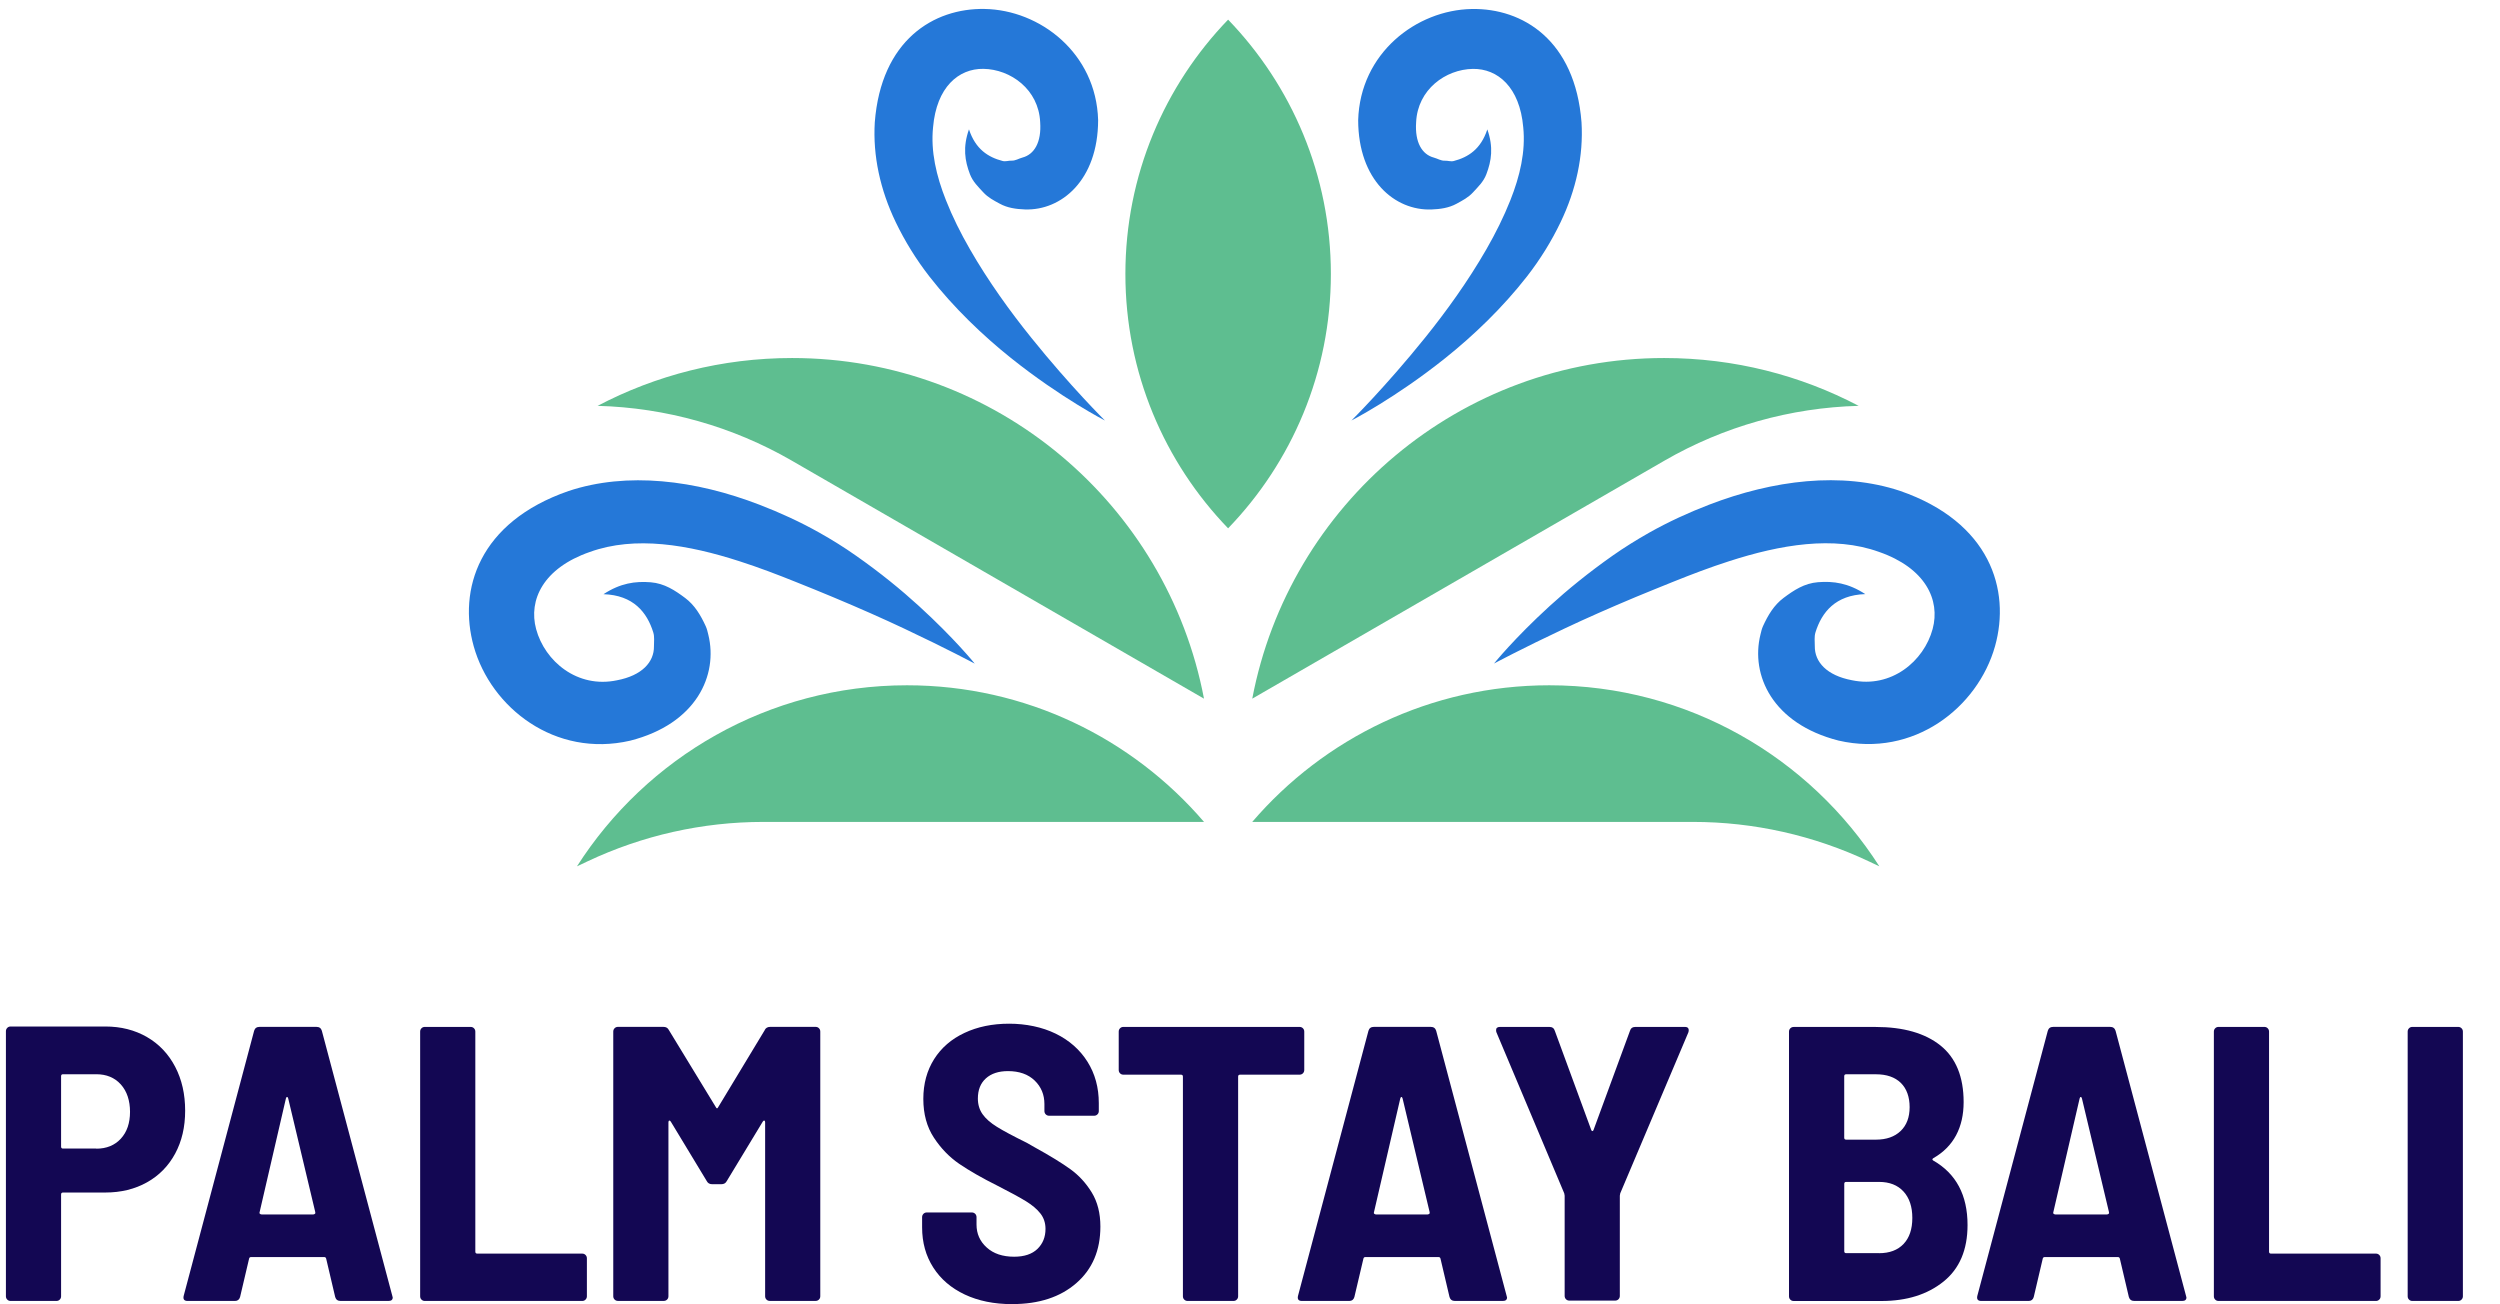 <svg xmlns="http://www.w3.org/2000/svg" width="115" height="60" viewBox="0 0 115 60" fill="none"><path fill-rule="evenodd" clip-rule="evenodd" d="M57.603 37.808C60.905 33.961 65.804 31.523 71.268 31.523C77.645 31.523 83.25 34.845 86.45 39.852C86.45 39.852 86.261 39.763 85.965 39.622C83.437 38.429 80.677 37.808 77.88 37.808H57.605H57.603Z" fill="#5EBE90"></path><path fill-rule="evenodd" clip-rule="evenodd" d="M55.385 37.808C52.083 33.961 47.184 31.523 41.722 31.523C35.345 31.523 29.738 34.845 26.54 39.852C26.54 39.852 26.729 39.763 27.026 39.622C29.553 38.429 32.313 37.808 35.111 37.808H55.385Z" fill="#5EBE90"></path><path fill-rule="evenodd" clip-rule="evenodd" d="M57.605 32.135C59.301 23.218 67.143 16.469 76.552 16.469C79.778 16.469 82.823 17.264 85.498 18.669C82.36 18.752 79.291 19.617 76.572 21.186C69.924 25.025 57.607 32.137 57.607 32.137L57.605 32.135Z" fill="#5EBE90"></path><path fill-rule="evenodd" clip-rule="evenodd" d="M55.383 32.135C53.687 23.218 45.845 16.469 36.436 16.469C33.209 16.469 30.165 17.264 27.49 18.669C30.628 18.752 33.697 19.617 36.416 21.186C43.065 25.025 55.381 32.137 55.381 32.137L55.383 32.135Z" fill="#5EBE90"></path><path fill-rule="evenodd" clip-rule="evenodd" d="M68.73 30.52C68.73 30.52 70.004 29.837 71.982 28.906C72.941 28.453 74.037 27.968 75.238 27.465C75.8 27.231 76.375 27.001 76.965 26.762C77.805 26.424 78.666 26.096 79.538 25.816C81.899 25.054 84.34 24.631 86.436 25.388C88.567 26.129 89.264 27.592 88.901 28.935C88.501 30.416 87.002 31.672 85.186 31.29C84.024 31.07 83.472 30.445 83.481 29.727C83.483 29.51 83.448 29.296 83.512 29.088C83.8 28.163 84.429 27.372 85.803 27.329C85.023 26.82 84.338 26.725 83.63 26.781C82.997 26.831 82.518 27.15 82.043 27.505C81.601 27.835 81.329 28.3 81.1 28.798C81.042 28.924 81.013 29.059 80.98 29.194C80.524 31.047 81.52 33.288 84.574 34.067C88.029 34.864 90.978 32.55 91.771 29.727C92.499 27.129 91.541 24.017 87.409 22.583C84.711 21.686 81.572 22.081 78.619 23.216C77.674 23.579 76.747 24.006 75.875 24.496C75.284 24.83 74.719 25.183 74.186 25.556C73.076 26.337 72.107 27.127 71.291 27.872C69.654 29.366 68.73 30.516 68.73 30.516V30.52Z" fill="#2578D8"></path><path fill-rule="evenodd" clip-rule="evenodd" d="M50.832 19.349C50.832 19.349 49.251 17.789 47.437 15.533C46.468 14.33 45.464 12.941 44.617 11.466C44.191 10.727 43.814 9.972 43.513 9.208C43.071 8.094 42.807 6.963 42.921 5.851C43.081 4.006 44.096 3.151 45.237 3.167C46.486 3.186 47.781 4.112 47.848 5.622C47.912 6.552 47.574 7.106 47.028 7.249C46.858 7.295 46.709 7.397 46.532 7.39C46.389 7.384 46.26 7.442 46.119 7.405C45.453 7.231 44.872 6.863 44.573 5.95C44.283 6.77 44.382 7.397 44.617 8.011C44.75 8.359 44.992 8.586 45.233 8.849C45.451 9.086 45.71 9.219 45.989 9.37C46.343 9.565 46.74 9.619 47.146 9.634C48.821 9.694 50.508 8.291 50.514 5.527C50.427 2.441 47.84 0.455 45.287 0.412C42.948 0.37 40.531 1.848 40.24 5.628C40.147 7.166 40.489 8.733 41.203 10.219C41.62 11.084 42.139 11.931 42.753 12.719C43.874 14.158 45.212 15.434 46.505 16.469C48.807 18.308 50.834 19.348 50.834 19.348L50.832 19.349Z" fill="#2578D8"></path><path fill-rule="evenodd" clip-rule="evenodd" d="M62.156 19.349C62.156 19.349 64.186 18.31 66.485 16.471C67.778 15.438 69.116 14.159 70.237 12.721C70.851 11.933 71.372 11.088 71.787 10.221C72.501 8.735 72.843 7.166 72.75 5.631C72.459 1.85 70.044 0.372 67.703 0.414C65.151 0.459 62.563 2.445 62.476 5.529C62.482 8.295 64.169 9.696 65.844 9.636C66.248 9.621 66.645 9.567 67.002 9.372C67.28 9.219 67.539 9.088 67.757 8.851C67.996 8.59 68.241 8.361 68.373 8.013C68.606 7.401 68.707 6.774 68.417 5.952C68.118 6.865 67.537 7.233 66.871 7.407C66.732 7.442 66.601 7.386 66.458 7.392C66.282 7.399 66.132 7.297 65.962 7.251C65.416 7.108 65.078 6.554 65.142 5.624C65.209 4.114 66.502 3.188 67.753 3.169C68.894 3.153 69.909 4.008 70.069 5.853C70.183 6.967 69.919 8.096 69.477 9.21C69.174 9.974 68.799 10.727 68.373 11.468C67.527 12.941 66.522 14.332 65.553 15.535C63.739 17.789 62.158 19.352 62.158 19.352L62.156 19.349Z" fill="#2578D8"></path><path fill-rule="evenodd" clip-rule="evenodd" d="M44.833 30.52C44.833 30.52 43.907 29.37 42.27 27.876C41.454 27.131 40.485 26.339 39.375 25.561C38.842 25.185 38.277 24.832 37.686 24.5C36.814 24.01 35.886 23.583 34.942 23.22C31.989 22.082 28.85 21.69 26.152 22.587C22.02 24.019 21.064 27.134 21.792 29.732C22.583 32.556 25.531 34.868 28.989 34.071C32.043 33.293 33.039 31.051 32.583 29.198C32.55 29.063 32.521 28.928 32.462 28.802C32.234 28.306 31.962 27.841 31.52 27.509C31.045 27.154 30.566 26.837 29.933 26.785C29.225 26.729 28.54 26.822 27.76 27.333C29.134 27.376 29.765 28.167 30.051 29.093C30.116 29.3 30.078 29.514 30.082 29.732C30.091 30.45 29.539 31.074 28.377 31.294C26.561 31.676 25.062 30.421 24.662 28.939C24.299 27.594 24.996 26.133 27.127 25.392C29.223 24.633 31.664 25.058 34.025 25.82C34.897 26.1 35.758 26.428 36.598 26.766C37.188 27.003 37.763 27.233 38.325 27.47C39.526 27.972 40.62 28.457 41.581 28.91C43.559 29.842 44.833 30.524 44.833 30.524V30.52Z" fill="#2578D8"></path><path fill-rule="evenodd" clip-rule="evenodd" d="M56.493 0.903C59.419 3.937 61.22 8.061 61.22 12.603C61.22 17.146 59.419 21.269 56.493 24.303C53.567 21.271 51.768 17.146 51.768 12.603C51.768 8.061 53.567 3.937 56.493 0.903Z" fill="#5EBE90"></path><path d="M4.431 52.839C4.9 52.839 5.276 52.685 5.558 52.38C5.84 52.073 5.981 51.662 5.981 51.145C5.981 50.629 5.84 50.197 5.558 49.884C5.276 49.572 4.9 49.415 4.431 49.415H2.9C2.839 49.415 2.81 49.444 2.81 49.504V52.745C2.81 52.806 2.839 52.834 2.9 52.834H4.431V52.839ZM4.844 47.219C5.564 47.219 6.203 47.381 6.762 47.705C7.32 48.028 7.751 48.485 8.059 49.074C8.366 49.662 8.517 50.336 8.517 51.091C8.517 51.847 8.364 52.494 8.059 53.063C7.751 53.633 7.32 54.075 6.762 54.387C6.203 54.7 5.564 54.856 4.844 54.856H2.9C2.839 54.856 2.81 54.885 2.81 54.945V59.629C2.81 59.689 2.79 59.741 2.748 59.782C2.707 59.824 2.655 59.844 2.595 59.844H0.488C0.428 59.844 0.376 59.824 0.335 59.782C0.293 59.741 0.272 59.689 0.272 59.629V47.435C0.272 47.375 0.293 47.325 0.335 47.281C0.376 47.24 0.428 47.219 0.488 47.219H4.848H4.844Z" fill="#130753"></path><path d="M11.941 55.756C11.929 55.792 11.935 55.819 11.96 55.837C11.985 55.856 12.008 55.864 12.033 55.864H14.411C14.435 55.864 14.458 55.856 14.483 55.837C14.508 55.819 14.512 55.792 14.502 55.756L13.259 50.533C13.246 50.485 13.23 50.461 13.205 50.461C13.18 50.461 13.163 50.485 13.151 50.533L11.943 55.756H11.941ZM15.67 59.844C15.537 59.844 15.454 59.784 15.419 59.664L15.004 57.898C14.992 57.85 14.963 57.825 14.915 57.825H11.547C11.499 57.825 11.468 57.85 11.458 57.898L11.043 59.664C11.007 59.784 10.928 59.844 10.808 59.844H8.629C8.474 59.844 8.413 59.766 8.449 59.61L11.69 47.416C11.725 47.296 11.81 47.236 11.941 47.236H14.554C14.687 47.236 14.77 47.296 14.805 47.416L18.046 59.61L18.065 59.683C18.065 59.791 17.999 59.844 17.866 59.844H15.668H15.67Z" fill="#130753"></path><path d="M19.543 59.844C19.482 59.844 19.433 59.824 19.389 59.782C19.347 59.741 19.327 59.689 19.327 59.629V47.454C19.327 47.393 19.347 47.342 19.389 47.3C19.43 47.258 19.482 47.238 19.543 47.238H21.649C21.709 47.238 21.761 47.258 21.802 47.3C21.844 47.342 21.865 47.393 21.865 47.454V57.576C21.865 57.636 21.894 57.666 21.954 57.666H26.781C26.841 57.666 26.893 57.686 26.934 57.728C26.976 57.769 26.997 57.821 26.997 57.881V59.629C26.997 59.689 26.976 59.741 26.934 59.782C26.893 59.824 26.841 59.844 26.781 59.844H19.54H19.543Z" fill="#130753"></path><path d="M35.177 47.381C35.225 47.285 35.31 47.236 35.428 47.236H37.518C37.578 47.236 37.63 47.256 37.671 47.298C37.713 47.339 37.733 47.391 37.733 47.452V59.627C37.733 59.687 37.713 59.739 37.671 59.78C37.63 59.822 37.578 59.842 37.518 59.842H35.411C35.351 59.842 35.299 59.822 35.258 59.78C35.216 59.739 35.196 59.687 35.196 59.627V51.629C35.196 51.581 35.183 51.554 35.16 51.548C35.135 51.542 35.112 51.556 35.088 51.593L33.43 54.331C33.382 54.426 33.297 54.474 33.178 54.474H32.763C32.643 54.474 32.56 54.426 32.512 54.331L30.856 51.593C30.831 51.558 30.809 51.542 30.784 51.548C30.761 51.554 30.748 51.581 30.748 51.629V59.627C30.748 59.687 30.728 59.739 30.686 59.78C30.645 59.822 30.593 59.842 30.533 59.842H28.426C28.366 59.842 28.314 59.822 28.273 59.78C28.231 59.739 28.21 59.687 28.21 59.627V47.452C28.21 47.391 28.231 47.339 28.273 47.298C28.314 47.256 28.366 47.236 28.426 47.236H30.516C30.636 47.236 30.719 47.283 30.767 47.381L32.929 50.929C32.965 51.002 33.002 51.002 33.037 50.929L35.181 47.381H35.177Z" fill="#130753"></path><path d="M46.559 59.99C45.731 59.99 45.005 59.842 44.38 59.548C43.755 59.253 43.272 58.84 42.93 58.305C42.587 57.769 42.417 57.155 42.417 56.458V55.989C42.417 55.929 42.438 55.877 42.479 55.835C42.521 55.794 42.573 55.773 42.633 55.773H44.704C44.764 55.773 44.816 55.794 44.858 55.835C44.899 55.877 44.92 55.929 44.92 55.989V56.331C44.92 56.75 45.075 57.103 45.389 57.385C45.7 57.668 46.121 57.809 46.65 57.809C47.119 57.809 47.476 57.688 47.723 57.45C47.97 57.209 48.093 56.904 48.093 56.53C48.093 56.254 48.014 56.018 47.858 55.819C47.703 55.621 47.483 55.435 47.2 55.26C46.918 55.086 46.482 54.849 45.895 54.549C45.175 54.19 44.586 53.851 44.129 53.54C43.672 53.227 43.282 52.826 42.959 52.332C42.635 51.84 42.473 51.245 42.473 50.55C42.473 49.855 42.639 49.245 42.969 48.721C43.299 48.199 43.764 47.796 44.366 47.514C44.965 47.231 45.65 47.09 46.42 47.09C47.19 47.09 47.939 47.244 48.564 47.549C49.188 47.856 49.674 48.284 50.023 48.838C50.371 49.39 50.545 50.027 50.545 50.747V51.108C50.545 51.168 50.525 51.22 50.483 51.261C50.442 51.303 50.39 51.324 50.33 51.324H48.259C48.199 51.324 48.147 51.303 48.105 51.261C48.064 51.22 48.043 51.168 48.043 51.108V50.784C48.043 50.353 47.893 49.992 47.593 49.703C47.292 49.415 46.885 49.271 46.368 49.271C45.937 49.271 45.596 49.383 45.351 49.605C45.104 49.828 44.982 50.137 44.982 50.533C44.982 50.809 45.055 51.05 45.198 51.253C45.341 51.457 45.563 51.652 45.864 51.838C46.165 52.025 46.621 52.268 47.233 52.569L47.611 52.785C48.309 53.169 48.85 53.503 49.24 53.785C49.63 54.067 49.958 54.424 50.222 54.856C50.485 55.287 50.618 55.81 50.618 56.422C50.618 57.516 50.249 58.383 49.51 59.025C48.771 59.668 47.79 59.988 46.565 59.988L46.559 59.99Z" fill="#130753"></path><path d="M59.78 47.238C59.84 47.238 59.892 47.258 59.934 47.3C59.975 47.342 59.996 47.393 59.996 47.454V49.22C59.996 49.28 59.975 49.332 59.934 49.373C59.892 49.415 59.84 49.435 59.78 49.435H57.043C56.983 49.435 56.954 49.464 56.954 49.525V59.629C56.954 59.689 56.933 59.741 56.891 59.782C56.85 59.824 56.798 59.844 56.738 59.844H54.629C54.569 59.844 54.52 59.824 54.476 59.782C54.434 59.741 54.414 59.689 54.414 59.629V49.525C54.414 49.464 54.385 49.435 54.324 49.435H51.676C51.616 49.435 51.564 49.415 51.523 49.373C51.481 49.332 51.461 49.28 51.461 49.22V47.454C51.461 47.393 51.481 47.342 51.523 47.3C51.564 47.258 51.616 47.238 51.676 47.238H59.782H59.78Z" fill="#130753"></path><path d="M63.202 55.756C63.19 55.792 63.196 55.819 63.221 55.837C63.246 55.856 63.269 55.864 63.293 55.864H65.672C65.694 55.864 65.719 55.856 65.744 55.837C65.769 55.819 65.773 55.792 65.763 55.756L64.52 50.533C64.507 50.485 64.489 50.461 64.466 50.461C64.443 50.461 64.424 50.485 64.412 50.533L63.204 55.756H63.202ZM66.931 59.844C66.798 59.844 66.715 59.784 66.678 59.664L66.263 57.898C66.251 57.85 66.222 57.825 66.174 57.825H62.806C62.758 57.825 62.727 57.85 62.717 57.898L62.301 59.664C62.266 59.784 62.187 59.844 62.067 59.844H59.888C59.732 59.844 59.672 59.766 59.708 59.61L62.949 47.416C62.984 47.296 63.069 47.236 63.2 47.236H65.813C65.945 47.236 66.028 47.296 66.064 47.416L69.305 59.61L69.324 59.683C69.324 59.791 69.257 59.844 69.125 59.844H66.927H66.931Z" fill="#130753"></path><path d="M72.19 59.828C72.129 59.828 72.078 59.807 72.036 59.766C71.995 59.724 71.974 59.672 71.974 59.612V55.001L71.955 54.893L68.838 47.491C68.826 47.466 68.82 47.431 68.82 47.383C68.82 47.288 68.88 47.238 69 47.238H71.27C71.403 47.238 71.486 47.298 71.522 47.418L73.196 51.975C73.209 52.011 73.225 52.029 73.25 52.029C73.275 52.029 73.292 52.011 73.304 51.975L74.979 47.418C75.014 47.298 75.099 47.238 75.232 47.238H77.502C77.587 47.238 77.641 47.263 77.664 47.31C77.687 47.358 77.687 47.418 77.664 47.491L74.531 54.893L74.512 55.001V59.612C74.512 59.672 74.491 59.724 74.45 59.766C74.408 59.807 74.356 59.828 74.296 59.828H72.19Z" fill="#130753"></path><path d="M86.438 57.647C86.919 57.647 87.293 57.506 87.562 57.224C87.832 56.941 87.967 56.543 87.967 56.026C87.967 55.509 87.832 55.105 87.562 54.81C87.293 54.515 86.917 54.368 86.438 54.368H84.925C84.865 54.368 84.836 54.397 84.836 54.457V57.556C84.836 57.616 84.865 57.645 84.925 57.645H86.438V57.647ZM84.923 49.417C84.863 49.417 84.834 49.446 84.834 49.506V52.334C84.834 52.395 84.863 52.424 84.923 52.424H86.293C86.772 52.424 87.152 52.291 87.428 52.027C87.704 51.764 87.843 51.396 87.843 50.929C87.843 50.463 87.708 50.077 87.438 49.813C87.168 49.55 86.786 49.417 86.295 49.417H84.925H84.923ZM90.507 56.352C90.507 57.493 90.138 58.361 89.399 58.954C88.66 59.548 87.71 59.846 86.544 59.846H82.51C82.449 59.846 82.397 59.826 82.356 59.784C82.314 59.743 82.294 59.691 82.294 59.631V47.456C82.294 47.395 82.314 47.344 82.356 47.302C82.397 47.261 82.449 47.24 82.51 47.24H86.274C87.558 47.24 88.554 47.526 89.264 48.095C89.972 48.666 90.327 49.533 90.327 50.697C90.327 51.861 89.864 52.745 88.94 53.272C88.88 53.308 88.874 53.345 88.922 53.38C89.978 53.98 90.507 54.972 90.507 56.352Z" fill="#130753"></path><path d="M94.452 55.756C94.44 55.792 94.446 55.819 94.471 55.837C94.496 55.856 94.519 55.864 94.543 55.864H96.921C96.946 55.864 96.969 55.856 96.994 55.837C97.019 55.819 97.025 55.792 97.013 55.756L95.77 50.533C95.757 50.485 95.741 50.461 95.716 50.461C95.691 50.461 95.674 50.485 95.662 50.533L94.454 55.756H94.452ZM98.181 59.844C98.048 59.844 97.965 59.784 97.928 59.664L97.513 57.898C97.501 57.85 97.472 57.825 97.424 57.825H94.056C94.008 57.825 93.977 57.85 93.966 57.898L93.552 59.664C93.516 59.784 93.437 59.844 93.317 59.844H91.138C90.982 59.844 90.922 59.766 90.957 59.61L94.199 47.416C94.234 47.296 94.319 47.236 94.452 47.236H97.063C97.195 47.236 97.278 47.296 97.316 47.416L100.557 59.61L100.576 59.683C100.576 59.791 100.51 59.844 100.377 59.844H98.179H98.181Z" fill="#130753"></path><path d="M102.053 59.844C101.993 59.844 101.941 59.824 101.9 59.782C101.858 59.741 101.838 59.689 101.838 59.629V47.454C101.838 47.393 101.858 47.342 101.9 47.3C101.941 47.258 101.993 47.238 102.053 47.238H104.16C104.22 47.238 104.272 47.258 104.313 47.3C104.355 47.342 104.376 47.393 104.376 47.454V57.576C104.376 57.636 104.405 57.666 104.465 57.666H109.292C109.352 57.666 109.404 57.686 109.445 57.728C109.487 57.769 109.507 57.821 109.507 57.881V59.629C109.507 59.689 109.487 59.741 109.445 59.782C109.404 59.824 109.352 59.844 109.292 59.844H102.051H102.053Z" fill="#130753"></path><path d="M110.968 59.844C110.908 59.844 110.856 59.824 110.815 59.782C110.773 59.741 110.753 59.689 110.753 59.629V47.454C110.753 47.393 110.773 47.342 110.815 47.3C110.856 47.258 110.908 47.238 110.968 47.238H113.077C113.137 47.238 113.187 47.258 113.23 47.3C113.272 47.342 113.293 47.393 113.293 47.454V59.629C113.293 59.689 113.272 59.741 113.23 59.782C113.189 59.824 113.137 59.844 113.077 59.844H110.968Z" fill="#130753"></path></svg>